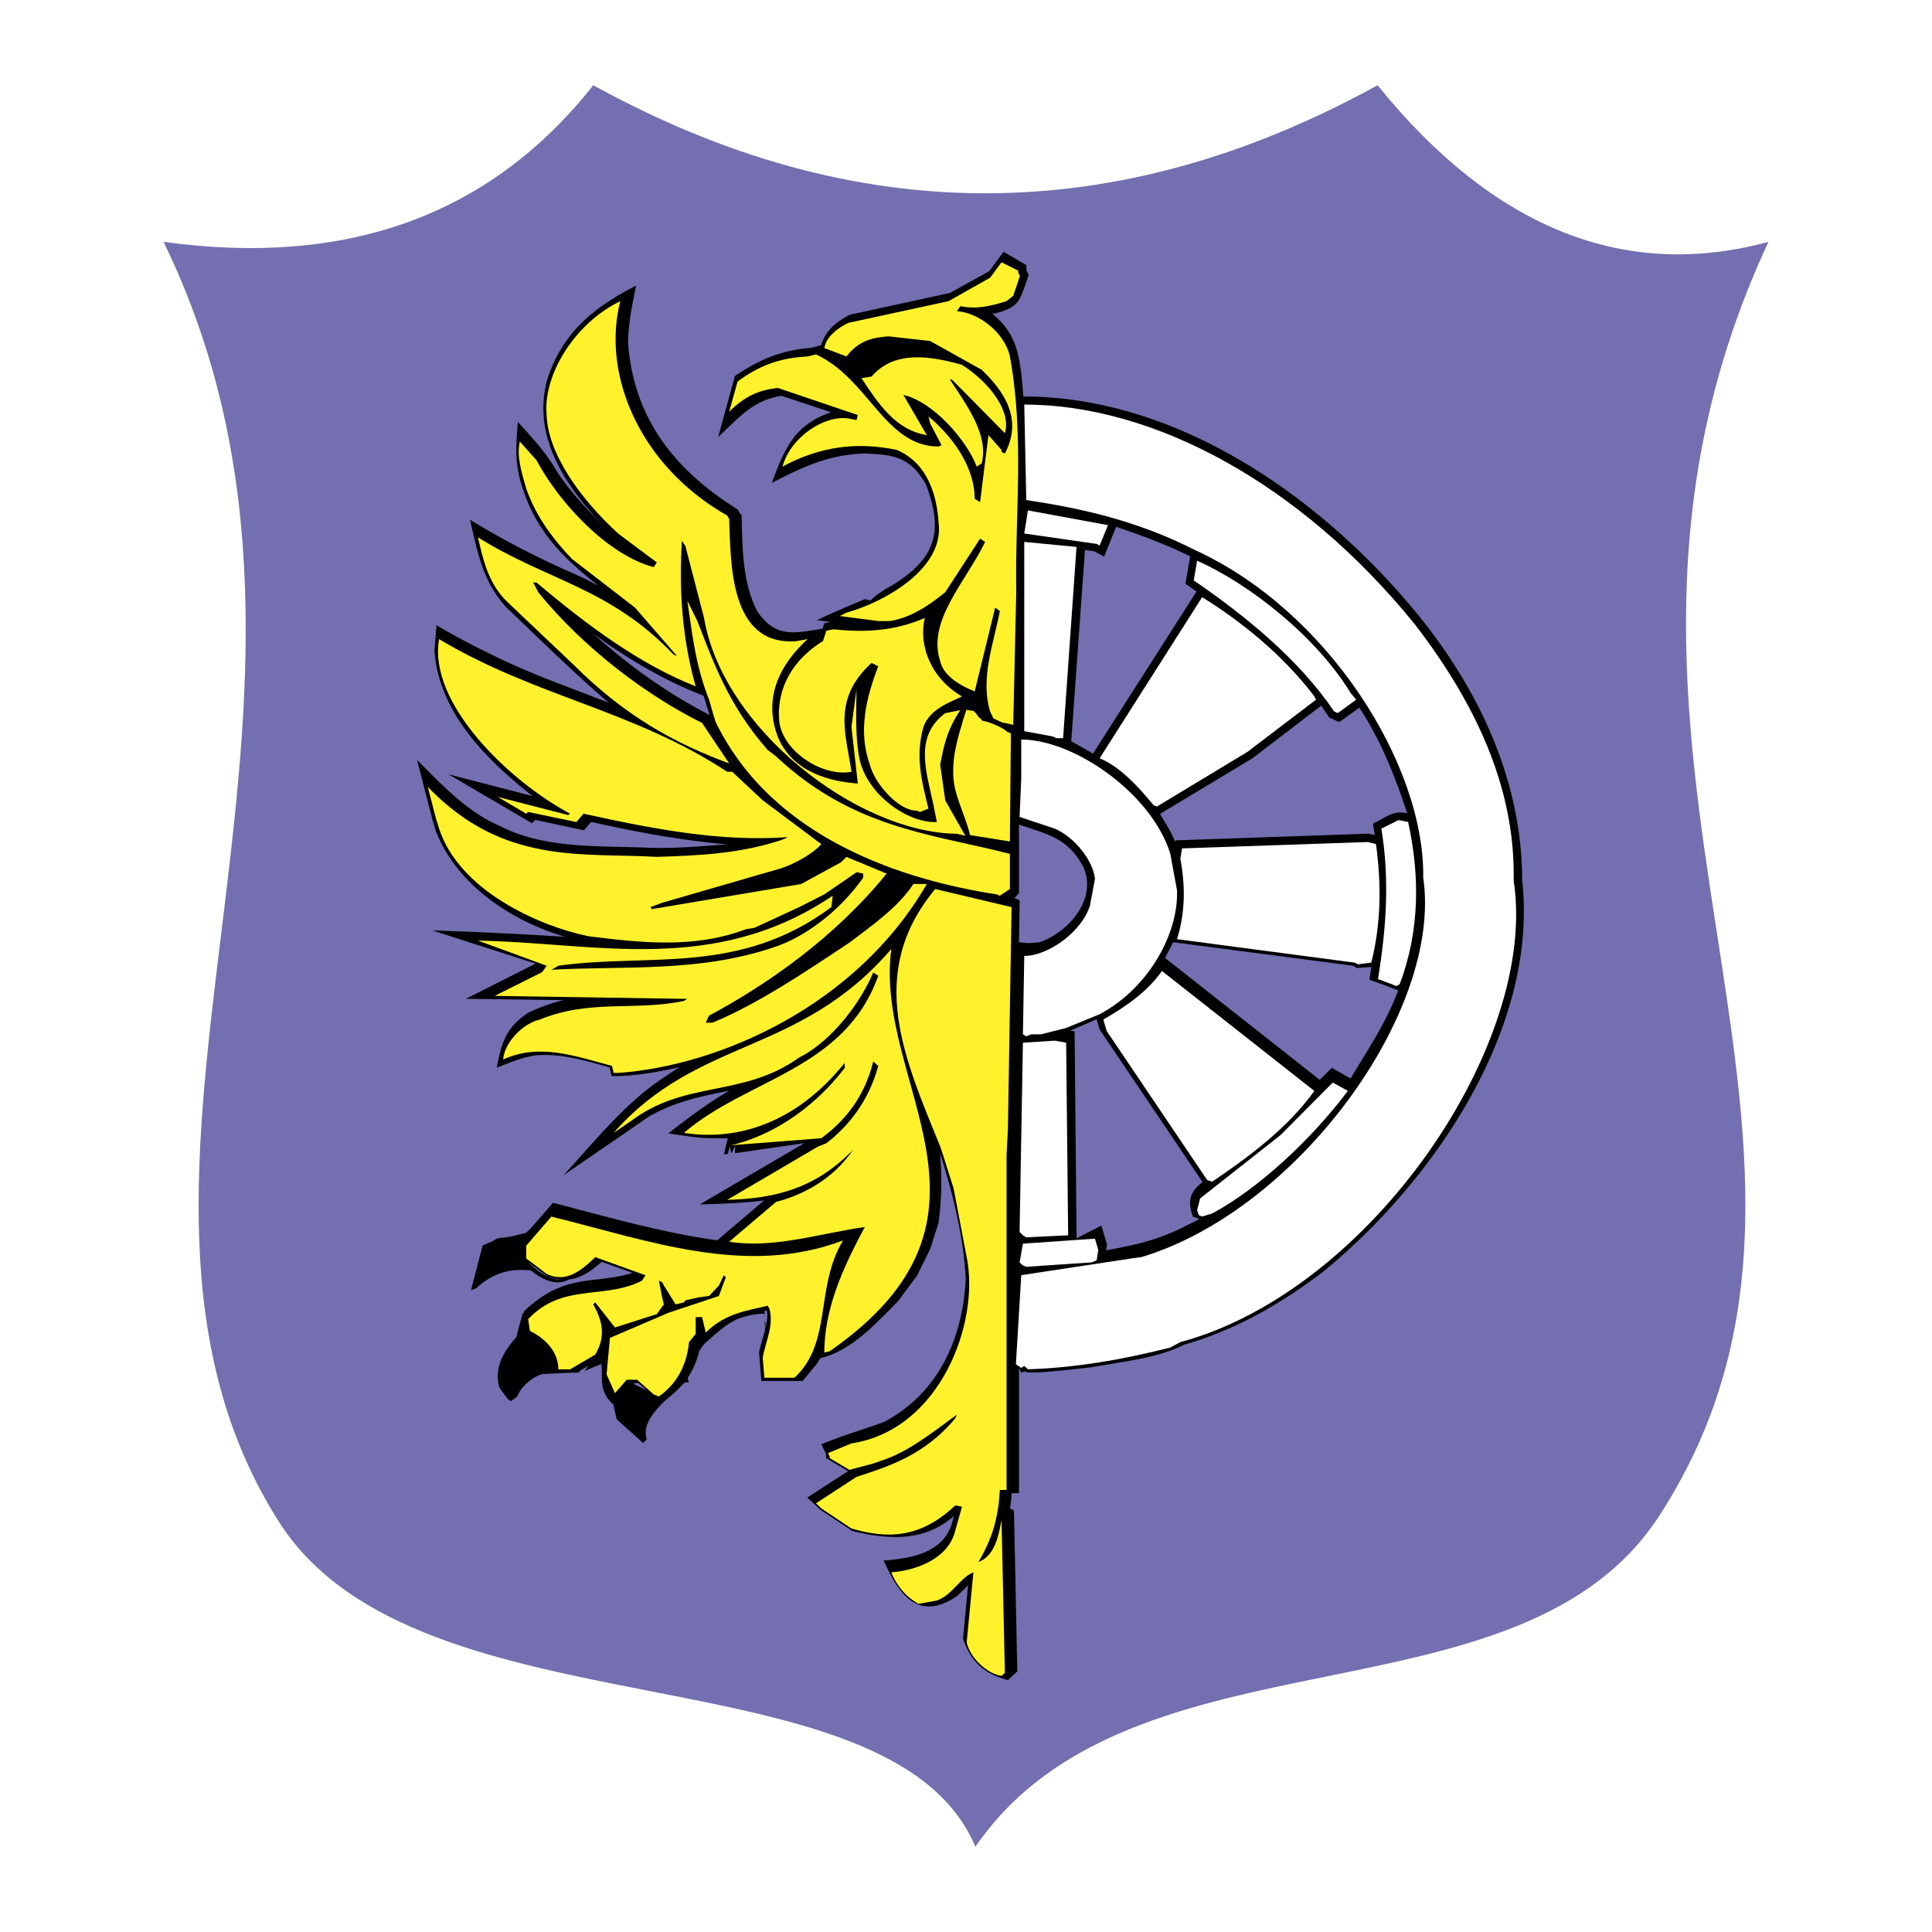 <svg xmlns="http://www.w3.org/2000/svg" width="2500" height="2500" viewBox="0 0 192.756 192.756"><g fill-rule="evenodd" clip-rule="evenodd"><path fill="#fff" d="M0 0h192.756v192.756H0V0z"/><path d="M16.316 24.129c18.125 2.5 32.5-2.5 42.875-15.625 26.125 14.375 52.125 14.375 78.249 0 11.625 14.375 24.75 19.5 39 15.625-23.375 50.125 13 89.874-10.75 126.874-13.875 21.874-52.749 10.5-68.374 33.249-8.5-20.125-55.375-10.625-69.374-32.249-22.251-34.625 10.749-82-11.626-127.874z" fill="#736fb0"/><path d="M76.365 132.504c.167-.702.268-1.37.134-1.771-.033.033-.134.033-.234.066l.034.669-.067-.401c-.869 0-1.838.201-2.807.602-1.103.535-1.938 1.337-3.042 2.307-.233.233-.434.534-.635.835 0 .067-.033.134-.033.2-.301 1.003-.635 1.771-1.103 2.44l.1.468h-.368c-.1.1-.234.2-.334.301-.467.535-1.036 1.002-1.704 1.57-1.236 1.203-2.239 2.507-1.771 3.811l-.368.367-2.641-2.373-.334-1.471c-1.537-1.369-1.002-2.707-1.203-4.043l-1.671.701.401-.534-.936.567.067.101h-.268l-.033.033h-.435l-2.975.134c-.835.201-2.139 1.17-2.506 2.206l-.633.5-.334-.2-.835-1.136c-.501-1.672.134-3.343 1.671-5.014l.635-2.373.167-.134-.033-.1c2.406-2.239 4.277-2.908 7.553-3.209 1.036-.134 2.239-.267 3.275-.635l-3.075-1.103c-1.103 1.002-2.105 1.638-3.275 1.771-1.103.635-2.473.167-3.776-.902-1.972-.201-3.643.133-5.515 1.805l-.468.167 1.169-4.479.97-.401.501-.301 1.17-.134 1.671-.4.468-.435 2.239-2.573c5.414 1.403 10.828 2.974 16.376 3.743l4.679-3.978c-2.139.268-4.278.334-6.417.401l10.427-6.116-6.913 1 .03-.727-.389.753-.159-.713-.197.758-.386.055.382-1.612-1.726-.015c-1.404 0-2.841-.301-4.211-.468 1.972-1.538 4.01-3.075 6.116-4.278-2.94.602-5.347 1.069-8.021 2.573l-8.556 5.882c2.808-3.041 5.715-6.65 9.057-9.09a42.635 42.635 0 0 1 2.54-1.705c-2.206.502-4.445.902-6.784.902l-.201-.868c-2.339-.669-4.913-1.438-7.386-1.203-1.404.2-2.54.701-3.876 1.236.501-2.64.936-3.977 3.108-5.48a18.63 18.63 0 0 1 3.542-1.271l-9.726-.134 6.952-3.509-10.293-3.309c4.412.134 8.856.367 13.234.635-5.38-1.571-10.828-5.213-12.9-10.561l-.301-1.003-1.57-6.082c2.473 2.473 4.979 5.18 8.255 6.583 4.411 2.306 9.926 1.972 14.738 2.172 2.573.101 5.313-.134 7.887-.334-4.578-.401-9.057-1.237-13.502-2.239l-.735.835-4.846-1.036-.334.334-8.321-4.88 8.388 2.173c-4.612-3.609-9.358-8.355-9.792-14.504l.2-2.541a80.641 80.641 0 0 0 12.733 6.016c1.37.535 3.042 1.17 4.445 1.705-3.509-3.008-6.818-6.283-10.16-9.458-2.439-2.674-2.874-5.414-3.676-8.79a85.816 85.816 0 0 0 10.293 5.347l1.236.568 1.237.635h.033c-3.877-2.975-6.617-5.949-7.854-10.761-.468-1.972-.334-3.509-.167-5.548 1.537 1.705 2.84 3.075 3.943 5.013 1.304 1.972 2.941 3.709 4.612 5.38-3.743-3.91-7.152-8.856-5.648-14.538 1.504-4.746 4.612-7.252 8.89-9.458-.401 1.972-.769 3.709-.802 5.682.535 7.553 4.645 12.733 10.928 16.643l.201.368.2.201c.067 3.141.067 6.75 1.571 9.625 1.804 2.607 3.576 2.206 6.517 1.705l.167-.535.635-.134-1.37-.167c1.637-.802 3.208-1.437 4.779-2.105l.568.134c.668-.668 1.47-1.136 2.306-1.604 4.245-2.674 4.979-5.347 3.208-9.992-1.604-2.774-3.208-2.941-6.149-3.075-3.676.167-6.016 1.303-9.224 2.941 1.304-3.442 2.239-5.782 5.916-7.052l-4.946-1.638c-2.807.435-4.177 2.105-6.316 4.111l1.671-6.083c2.406-1.638 4.612-2.573 7.553-2.807l1.036-.267c.501-1.504 1.471-2.306 2.874-3.042l9.993-2.172 3.911-2.172 1.437-1.938 2.272 1.337v.501l.234.468c-.836 2.406-.869 3.041-2.741 3.676l-.602.167-.301.033c2.674 2.106 2.808 4.712 3.108 8.255 15.14 0 29.21 9.726 38.634 20.888 6.518 7.687 11.129 17.145 11.129 27.338 1.671 14.671-8.789 30.112-19.985 39.202-4.177 3.142-8.688 5.748-13.769 7.186-2.54 1.337-6.316 1.704-9.191 2.239-.769.066-6.35.802-6.75.4l-.234.168-.268-.469v12.467h-.734c0 .434-.101 1.068-.168 1.503l.401.234.334 16.042-.936.868c-2.373-.635-3.71-1.838-4.479-4.144l.501-5.314c-.334.335-.802.803-1.136 1.104-3.978 2.641-5.849-.401-7.286-3.576 2.707-.2 5.916-.735 6.818-3.709l.2-.736c-2.975 2.607-6.55 2.373-10.126 1.504l-3.175-2.104-1.336-1.237 4.077-2.64-2.206-1.304v-.435l-.468-.936c2.039-.836 4.145-1.471 6.216-2.206 5.481-2.874 7.92-8.389 8.188-14.337-.201-4.11-1.303-8.623-2.573-12.499.234 2.373.167 4.545-.134 6.918l-.836 2.64-1.303 2.641-1.938 2.606c-2.239 2.239-4.579 4.88-7.72 5.648l-.301.501-1.47 1.771h-4.111l-.233-2.874c.1-.502.401-1.404.602-2.239l-.034-.835.067.066v.607zm-11.83 6.216l-.836-.735h-.367l-.1.101 1.303.634zm-10.494-4.98c-.1-.101-.234-.167-.368-.268l.368.268zm1.972-6.082a5.194 5.194 0 0 1-1.438-.335l-1.871-1.403c.969 1.002 2.172 1.805 3.309 1.738zm45.651-33.654c1.069.133.97.1 2.072 0 2.773-.969 5.748-4.178 4.378-7.453-1.537-2.907-3.442-3.275-6.45-4.278v6.818l-.435.501.502.234-.067 4.178zm0 29.944v-.902.902zm37.832-25.132l-.936-.368-1.938-.701.2-1.271-1.437.101-.435-.233-17.914-2.34c-.233.501-.534 1.036-.802 1.57l15.44 12.165 1.203-1.203 1.871 1.069c1.707-2.874 3.578-5.614 4.748-8.789zm-3.877-28.207l-2.005 1.437-1.003-.468-.769-1.136-.033-.033-6.852 5.247-9.224 5.548c.501.869 1.17 1.838 1.504 2.807l.033-.167 19.283-.668.602.134-.167-1.136c1.37-.668 1.972-1.337 3.409-1.036-1.202-3.644-2.639-7.32-4.778-10.529zm-24.263-18.047l-1.203 2.975-.97-.535-.936-.133-1.37 19.083c.702.401 1.504.836 2.172 1.237l10.327-16.176-1.103-.769.468-2.741c-2.372-1.169-4.878-2.105-7.385-2.941zm8.289 69.046l-.635-.233c-.535-1.571-.335-2.406.969-3.442l-10.26-15.206-.301-1.036-2.641 1.136.435.067.2 20.653 2.474-1.27.568 1.904-.101.568c2.874-.534 4.946-.969 7.553-2.239l1.404-.701.335-.201zM70.183 69.406c-3.977-1.537-7.553-3.676-10.995-6.183 3.542 3.175 7.386 5.949 11.63 8.121-.235-.601-.401-1.303-.635-1.938z"/><path d="M96.413 70.818c.2.033.534.101.735.101l.1.167h.067s.167.2.167.267c.1 0 .134.167.134.201.134 0 .334.268.401.367.468 0 2.038.669 2.406 1.036v.034c.166 0 .267.167.434.167l-.1 10.794-3.978-.635c-.334-1.437-1.036-2.907-1.403-4.277-.668-2.373 0-4.88.635-6.918.101-.434.301-.935.402-1.304zm1.036-24.262c-1.003-2.641-4.345-6.484-7.319-7.152l2.34 4.011c-3.175-.535-4.846-3.175-6.518-5.682l1.003-.167c2.339-2.707 6.016-2.005 9.023-1.17 2.808 1.805 4.946 4.679 4.277 6.818l-5.28-5.347h-.2c1.871 2.84 3.844 5.548 3.175 8.355l-.501.334zm2.64 25.566l-.969-.435-.334-.702c-1.003-3.342.334-6.684.969-10.026l-.468-.334-2.039 8.355c-1.27-.501-3.107-1.471-3.442-3.008-1.336-4.01 2.506-7.854 4.478-11.898l-.501-.334-3.476 5.347c-2.039 1.671-3.71 2.573-5.515 2.875h-1.169l-3.843-.501.668-.334c3.643-1.002 9.859-4.344 9.19-9.057-.167-2.506-1.002-5.848-4.177-7.185-4.01-.835-7.687-.334-11.396 1.671.835-2.975 4.178-5.147 6.55-4.812l.836.167.134-.502-7.987-2.707c-1.705.201-3.175.702-4.846 2.373l.835-3.007c2.506-1.872 4.679-2.373 6.985-2.507l.835-.2c5.214 2.373 6.885 9.19 12.231 9.19l.301-.134-1.136-2.172-.167-.702c2.974 2.506 4.611 5.514 4.611 8.221l.535.334.836-6.684 1.303 1.47v.201l.334.167c1.504-2.874.669-5.515-2.306-8.355l-5.146-2.874-4.178-.468c-1.504.134-2.841.334-4.178 2.005l-2.205-.835c.2-1.17 1.37-2.005 2.372-2.507l10.026-2.172 4.145-2.339 1.136-1.538 1.671.835v.201l.167.334-.668 1.972-.668.535c-1.638.501-2.975.835-4.612.501l-.334.501c2.139.134 4.778 2.139 5.28 4.512 1.47 8.021.501 15.674.635 23.528l-.301 13.234-.836-.2h-.166zm-8.655 8.756c-1.805 0-4.178-2.707-4.646-4.579-1.203-3.342-.368-6.684.835-9.826l-.668-.334c-4.01 3.676-2.507 7.219-2.005 10.861-2.707.535-6.685-1.838-7.186-4.879-.334-2.808.835-5.849 4.01-7.954l.334-.201.334-1.036.635-.134h.201c3.142.334 6.016.134 8.99-1.137-.635 2.64.535 5.982 3.709 7.82-1.003.535-3.175 1.17-3.843 3.042-.835 2.941-.167 5.447.501 8.155l-.836.334-.365-.132zm3.876 2.306c-9.859-.2-23.227-10.527-25.065-21.522l-1.872-7.219-.134-.167-.201-.334c-.301 4.812 0 9.691 1.37 14.538-5.548-2.206-10.694-5.982-15.874-10.36h-.335l.502.969c4.646 5.715 10.995 10.394 16.342 13.034l2.707 4.043c-5.347-1.972-10.36-4.679-15.574-9.892l-6.483-6.149c-2.005-1.872-2.507-4.378-3.008-6.517 6.851 4.311 13.167 5.013 19.517 11.697l.334.133-4.178-4.812-6.316-4.879c-2.373-2.507-3.709-4.646-4.545-7.018-.468-1.671-.969-3.142-.635-4.679l1.671 1.872c2.306 4.345 7.185 9.491 11.697 10.661l.301-.468-3.843-2.874c-3.81-3.476-7.019-7.987-7.152-11.831-.367-4.043 2.841-9.19 7.353-11.362-1.871 7.186 1.838 16.376 10.661 21.389l.201.334c.167 4.344 0 12.7 6.684 12.198l1.136-.201c-3.476 3.208-4.178 6.551-2.974 9.726 1.503 3.643 5.347 4.478 7.987 4.679l-.635-5.648.501-3.743c0 2.206-.167 4.712.334 7.085.836 3.476 4.812 6.283 7.687 6.149l-.368-1.838c-.635-3.041-1.972-6.684 1.203-9.023l1.504-.301c-1.337 1.972-1.671 3.643-2.005 5.448l.501 3.542 2.005 3.543-.835-.201h-.166v-.002zm4.144 6.049c-8.99-1.37-22.358-5.414-28.073-17.245l-.3-1.003-.334-1.169c-1.337-3.342-1.671-6.484-2.172-9.892l1.003 2.039c1.671 4.311 3.175 8.489 7.018 12.867l.835.635c7.687 7.219 15.541 7.72 23.328 9.725v3.509l-1.003.668-.302-.134zm-38.232 17.813l-.167-.702c-3.677-.969-7.219-2.306-10.862-.635.167-1.871 2.172-3.676 3.643-3.977 5.013-2.072 9.525-.836 14.404-1.872l.334-.2-19.216-.301 4.679-2.34.134-.133.367-.535-6.851-2.507c11.697.201 23.561 3.509 35.392-4.478l-.133 1.136c-9.191 6.851-18.248 4.579-27.238 5.849l-.334.2-.368.2c7.386-.4 14.705.268 22.09-2.205 3.175-1.003 6.685-3.643 9.024-6.985v-.401l-.668-.134-3.208 2.206-2.507 1.27-4.479 2.072-.835.133c-5.213 1.972-10.561 1.337-15.708.702-5.013-1.036-12.9-4.578-14.905-10.728l-.301-.969-.835-3.208c7.52 7.82 15.34 6.551 22.859 6.985 4.178-.133 8.221-.301 12.399-1.671l.334-.133.334-.167c-6.684.501-13.569-.835-20.386-2.339l-.702.835-4.812-1.002-.2.167-2.841-1.671 7.018 1.805.201-.134C50.828 77.97 42.673 70.15 43.81 63.767c9.525 5.715 19.417 7.085 28.741 13.234h.501l3.041 2.841 5.849 4.378c-.836.969-2.841 2.105-4.345 2.507l-11.53 3.342-1.17.435.134.201 14.906-2.507 3.977-2.172.534-.535 4.011 1.671c-5.18 6.383-11.864 11.028-17.713 14.17l-.334.702h.668c4.478-1.838 9.19-5.014 13.668-7.988 2.206-1.671 4.879-3.542 6.384-5.849h1.337c-7.019 12.166-20.754 18.147-30.78 18.849h-.467zm21.021 27.906c0-4.178 1.671-8.155 4.043-12.533-4.512.636-9.057 2.173-13.535 1.471l4.679-3.978c2.507-.635 5.648-2.172 7.687-5.213-4.011 4.178-8.355 4.879-12.566 5.013l9.057-5.313.835-.334c3.008-2.307 4.512-5.214 5.18-7.721l-.501-.434c-.702 2.807-2.172 5.447-5.18 7.652l-9.024.702c3.676-.835 8.021-3.342 11.363-7.72v-.502c-4.846 6.016-10.694 7.82-16.042 6.985 6.35-5.447 16.042-6.283 19.384-15.675l-.501-.334c-1.17 2.841-4.044 6.818-7.386 8.489-5.648 4.044-11.363 2.206-16.844 6.383l-1.671 1.137c8.489-9.625 18.515-7.653 27.705-18.348-1.805 13.535 13.168 26.702-6.149 40.138l-.534.135zm-17.011 4.177l-1.671-1.47h-1.036l-1.169 1.337-.836-1.872.334-3.643 5.849-2.507 5.014-1.671.702-1.871-.201-.201-.501 1.036-.97 1.036-1.036.134-1.337.301-.134.2-.835.201-1.036-1.671-.134-.201-.167-.334-.334-.167.334 1.671.167.702-.702.969-4.177 1.337-1.972-2.507-.2.201c1.036 1.805 1.203 3.342.2 5.013l-2.506 1.471h-1.17c0-1.671-1.17-3.008-2.841-3.844l-.167-1.17c3.342-3.542 7.319-2.005 11.029-3.676l.334-.167.334-.535-5.013-1.805c-1.671 1.671-3.175 2.507-4.846 1.671L52.5 125.56v-1.27l2.506-2.908c9.692 2.373 19.417 6.05 29.109 2.373-2.841 4.713-1.036 10.16-4.846 13.702h-3.008l-.167-2.005c.301-1.671 1.136-3.208.668-4.879l-.167-.301c-2.005.501-4.177.701-6.183 2.673l-.368-1.537h-.635v1.671l-.668.836c-.167 1.737-.836 3.877-3.008 5.414l-.501-.2zm34.69 28.073c-1.303-.167-3.107-1.671-3.476-3.342l.669-6.985c-1.304.502-2.14 2.307-3.643 2.808l-1.838.334c-1.504-.835-2.339-2.172-2.707-3.142 2.507-.2 5.715-1.37 6.383-4.177l.668-2.373-.668-.134c-3.509 3.342-6.851 3.342-10.36 2.306l-3.008-2.005-.535-.502 4.044-2.64c3.175-1.036 6.818-2.172 9.859-5.849l.167-.367c-2.507 1.838-4.88 3.709-7.386 4.545l-.969.334-2.373.635-1.972-1.169v-.168l-.167-.333 2.34-.97c8.856-1.337 12.833-12.064 11.496-18.582l-1.303-6.851-1.002-3.175-.334-1.003c-3.509-8.689-7.52-17.245-.501-25.7l7.62 1.805-.368 22.225-.133 2.506v33.421h-.669c-.134 2.506-.635 4.679-2.139 7.186 1.671-.635 2.005-2.641 2.306-4.178l.334 15.239-.335.301z" fill="#fff22d"/><path d="M109.409 54.266l-7.219-1.036.368-2.307 7.987 1.471-.836 2.039-.3-.167zm23.695 16.711c-3.476-5.147-8.823-9.525-14.003-13.067l.334-1.972c5.18 2.306 11.864 7.52 15.34 13.234l.535.635-1.839 1.337-.367-.167zm-28.04 2.506l-2.874-.535V54.066l5.214.501-1.337 19.083h-.668l-.335-.167zm10.027 6.851c-1.504-1.838-3.342-3.843-5.381-4.679l10.227-16.075c3.844 2.373 8.021 5.715 11.196 9.893l.167.334-6.852 5.214-9.022 5.447-.335-.134zm20.052 15.707l-17.713-2.339c.836-2.674.836-5.314.335-8.021l.167-1.036 18.515-.635.836.201c.534 3.977.534 7.82-.468 11.83l-1.337.168-.335-.168zm3.676 2.14l-1.337-.502c.836-5.113 1.17-9.992.334-15.005l1.671-.835h.167l.836.167c1.17 5.347 1.17 10.862-.836 16.176l-.334.2-.501-.201zm-36.762 5.012l.134-7.82c2.373 0 5.715-2.373 6.551-5.013l.501-2.673c-.167-1.805-2.038-4.178-4.01-5.013l-3.51-1.169.167-3.843v-3.877c5.314 0 13.034 5.414 14.872 11.396l.668 3.643c.168 4.177-2.706 9.692-7.72 12.366l-3.342 1.37-2.507.635h-.969l-.501.201-.334-.203zm18.381 14.538l-10.026-14.872-.334-1.137c2.139-1.236 4.345-2.707 5.849-4.846l15.206 11.965c-2.674 3.742-6.685 6.684-10.193 9.057l-.502-.167zm-.835 3.509l-.167-.501.301-1.17 8.055-6.35 5.18-5.214 1.504.836c-3.676 4.879-8.89 9.725-13.535 12.231l-1.003.301-.335-.133zm-17.546 2.006l-.334-.335.334-18.882 3.176-.201 1.136.201.2 19.217-4.177.2-.335-.2zm0 3.008l-.334-.301.334-1.872 7.186-.501.334 1.136-.167 1.036-.534.201-6.483.434-.336-.133zm-.167 10.226l-.534-.368.534-8.89 11.028-1.671.97-.134c15.574-4.679 30.078-24.53 28.106-37.865.167-11.263-9.524-26.603-22.726-32.651-5.849-2.975-11.363-4.178-16.877-5.013l-.201-9.525c12.9 0 27.572 7.854 38.968 21.924 6.685 8.689 10.026 17.044 9.859 25.566 2.506 16.176-14.203 40.906-33.253 46.053l-1.003.535c-4.679 1.203-9.558 2.039-14.203 2.172l-.368-.334-.3.201z" fill="#fff"/></g></svg>